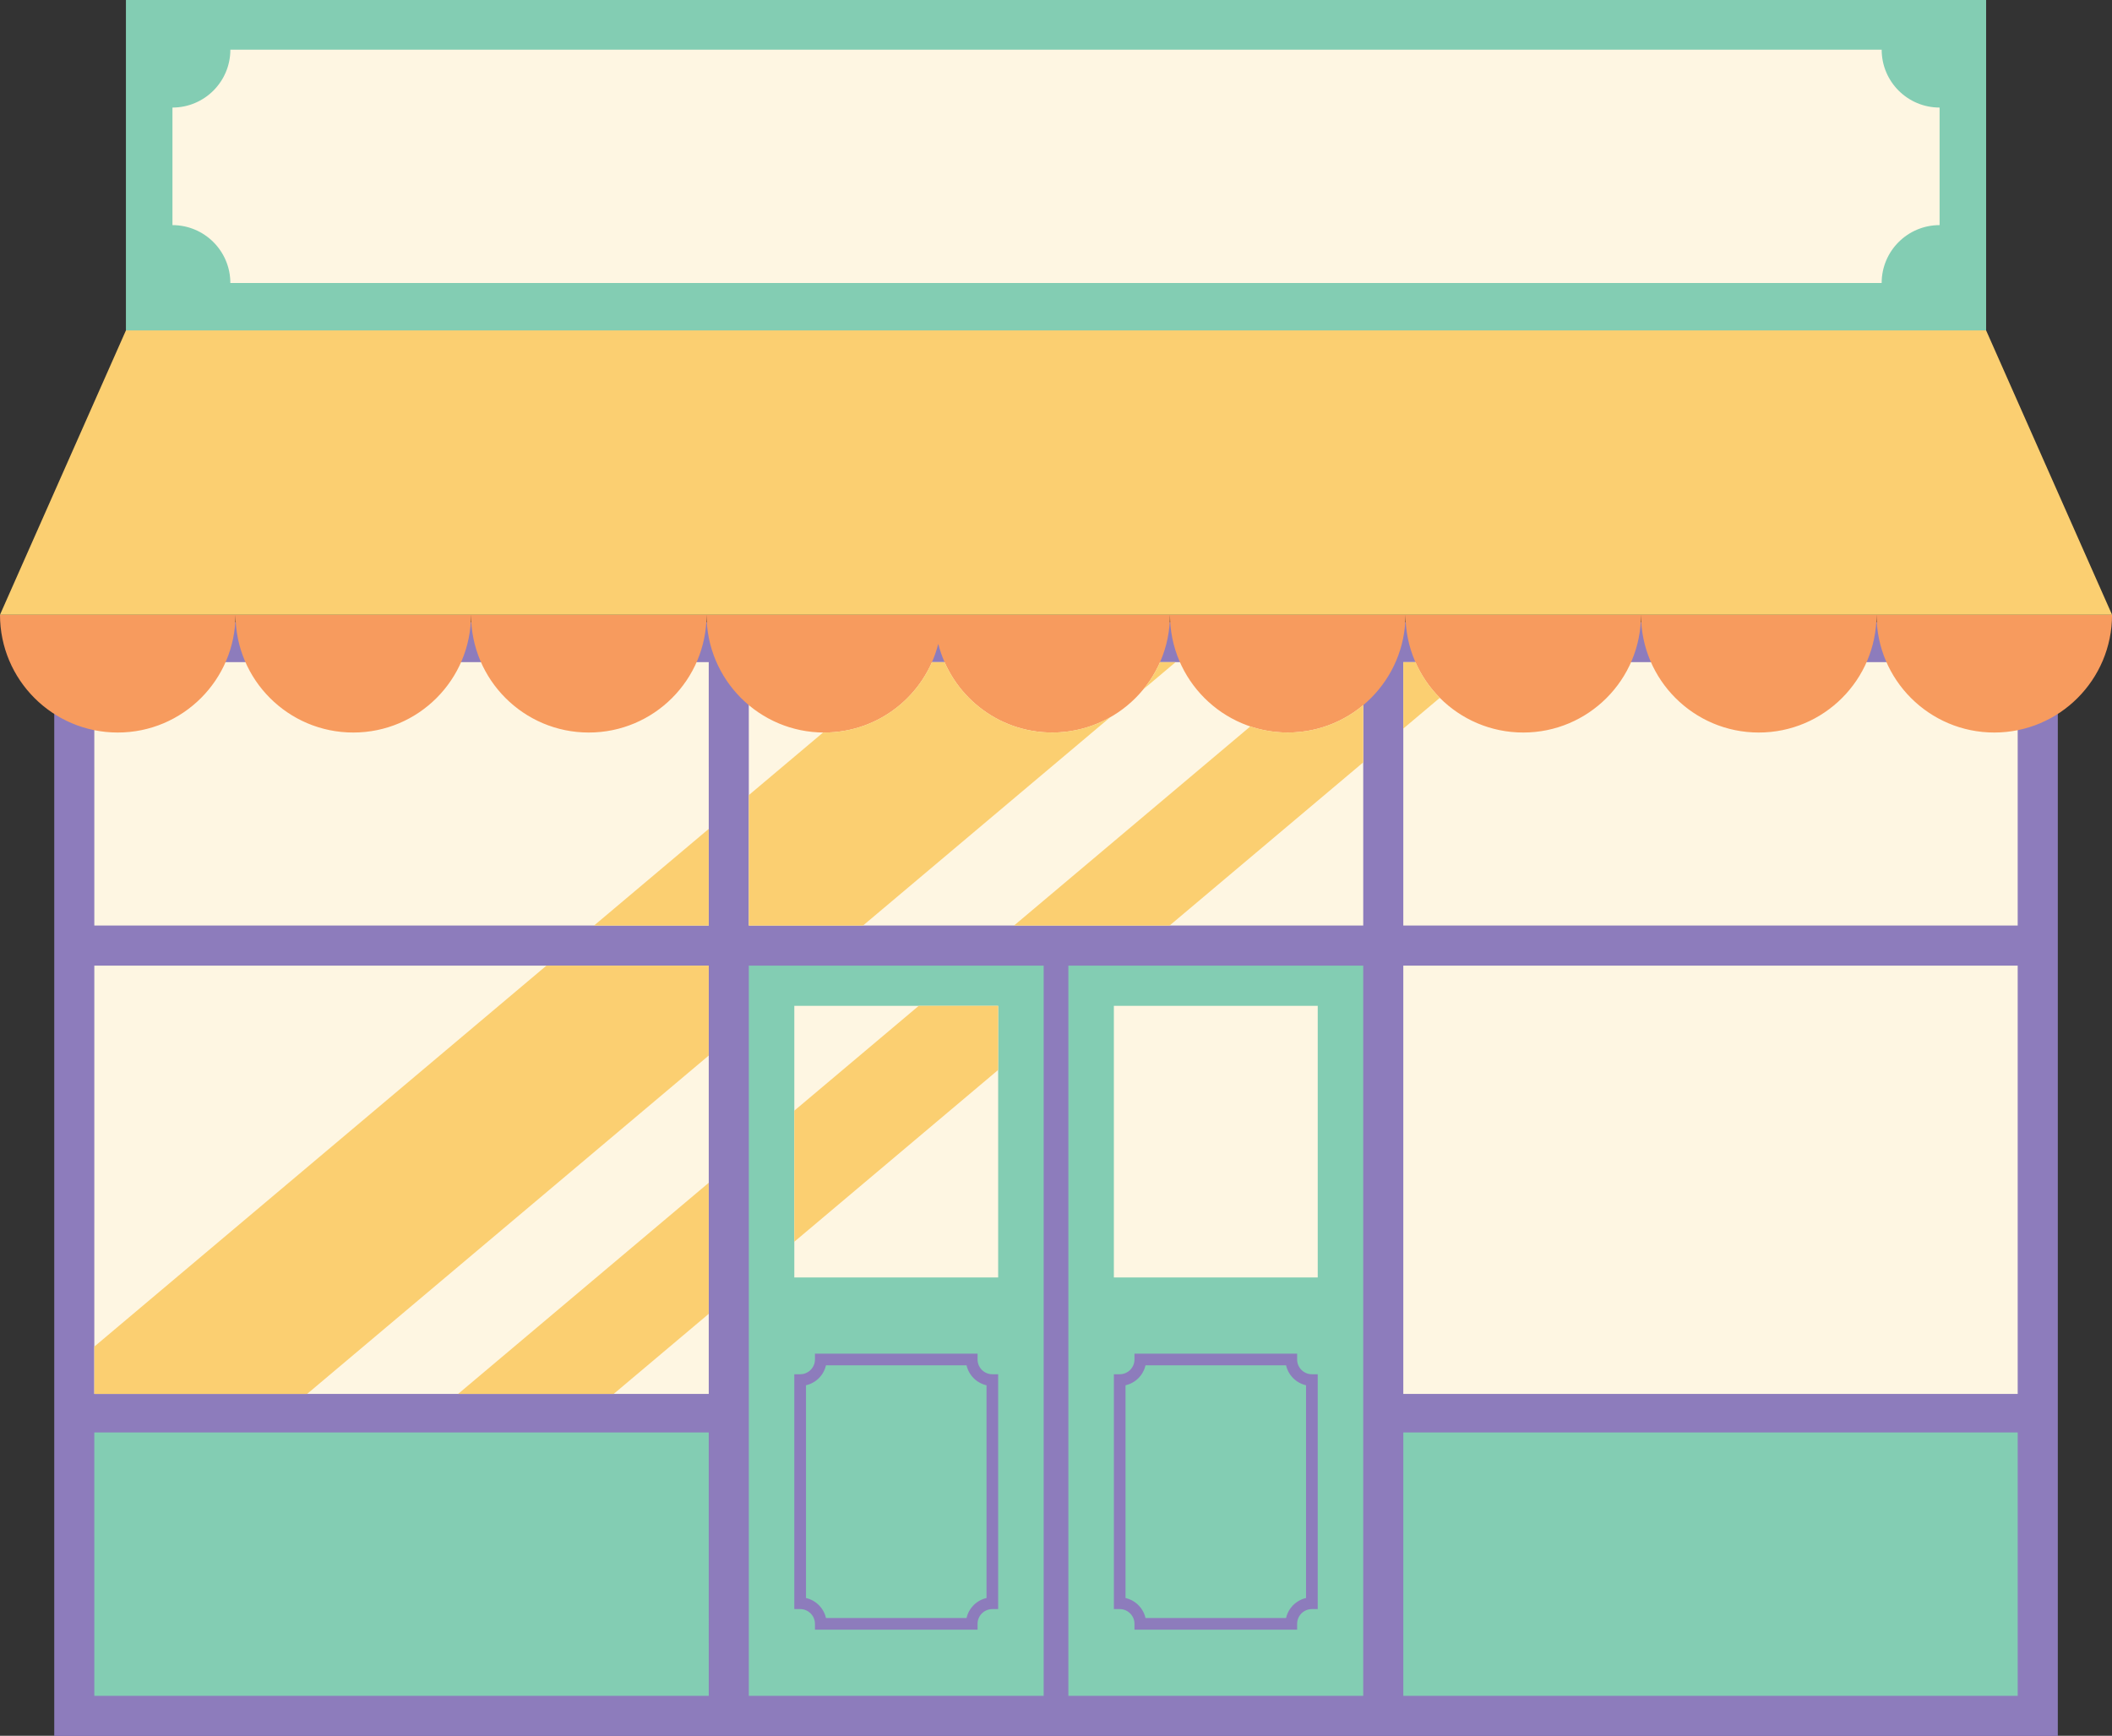 <?xml version="1.0" encoding="UTF-8"?><svg xmlns="http://www.w3.org/2000/svg" xmlns:xlink="http://www.w3.org/1999/xlink" height="411.2" preserveAspectRatio="xMidYMid meet" version="1.1" viewBox="0.0 -0.0 500.3 411.2" width="500.3" zoomAndPan="magnify">
 <rect x="0.0" y="-0.0" width="500.3" height="411.2" fill="#333333" stroke="none"/>
 <defs>
  <clipPath id="clip1">
   <path d="m12 147h476v264.23h-476z"/>
  </clipPath>
  <clipPath id="clip2">
   <path d="m0 145h500.31v29h-500.31z"/>
  </clipPath>
  <clipPath id="clip3">
   <path d="m0 78h500.31v253h-500.31z"/>
  </clipPath>
 </defs>
 <g id="surface1">
  <g clip-path="url(#clip1)" id="change1_1">
   <path d="m487.46 411.23h-474.61l0.002-263.86h474.61v263.86" fill="#8d7cbc"/>
  </g>
  <g id="change2_1"><path d="m477.96 339.34h-145.54v62.39h145.54zm-310.07 0h-145.55l0.004 62.39h145.55zm144.26-13.79h-1.38c-1.93 0-3.5-1.57-3.5-3.5v-1.38h-38.53v1.38c0 1.93-1.57 3.5-3.5 3.5h-1.38v55.63h1.38c1.93 0 3.5 1.57 3.5 3.5v1.38h38.53v-1.38c0-1.93 1.57-3.5 3.5-3.5h1.38zm10.78-96.8v172.98h-69.85v-172.98zm-18.28 94.68h-33.3c-0.53 2.35-2.38 4.2-4.73 4.73v50.4c2.35 0.53 4.2 2.39 4.73 4.73h33.3c0.53-2.34 2.39-4.2 4.73-4.73v-50.4c-2.34-0.53-4.2-2.38-4.73-4.73zm-68.2 2.12h-1.38c-1.93 0-3.5-1.57-3.5-3.5v-1.38h-38.52v1.38c0 1.93-1.57 3.5-3.5 3.5h-1.39v55.63h1.39c1.93 0 3.5 1.57 3.5 3.5v1.38h38.52v-1.38c0-1.93 1.57-3.5 3.5-3.5h1.38zm10.78-96.8v172.98h-69.85v-172.98zm-18.27 94.68h-33.3c-0.53 2.35-2.38 4.2-4.73 4.73v50.4c2.35 0.53 4.2 2.39 4.73 4.73h33.3c0.53-2.34 2.38-4.2 4.73-4.73v-50.4c-2.35-0.53-4.2-2.38-4.73-4.73zm241.52-197.14h-440.65l0.002-126.29 440.65-0.004v126.29" fill="#83cdb3"/></g>
  <g id="change3_1"><path d="m459.46 53.328v-27.848c-7.58 0-13.72-6.136-13.72-13.71h-391.17c-0.004 7.574-6.144 13.71-13.718 13.71v27.848c7.574 0 13.714 6.141 13.714 13.711h391.17c0-7.57 6.14-13.711 13.72-13.711zm-147.31 184.95h-48.29v64.34h48.29zm-75.7 0h-48.29v64.34h48.29zm241.51-81.42h-145.54v62.4h145.54zm0 71.89h-145.54v101.46h145.54zm-155.03-71.89h-145.55v62.4h145.55zm-155.04 0h-145.55l0.004 62.4h145.55zm0 173.35h-145.55l0.004-101.46h145.55v101.46" fill="#fef6e2"/></g>
  <g clip-path="url(#clip2)" id="change4_1">
   <path d="m221.36 145.63h-53.99c0 15.41 12.49 27.9 27.89 27.9 13.02 0 23.93-8.94 27-21 3.08 12.06 13.98 21 27 21 15.4 0 27.89-12.49 27.89-27.9zm83.69 27.9c15.4 0 27.89-12.49 27.89-27.9h-55.79c0 15.41 12.49 27.9 27.9 27.9zm55.79 0c15.4 0 27.89-12.49 27.89-27.9h-55.79c0 15.41 12.49 27.9 27.9 27.9zm83.68-27.9c0 15.41 12.49 27.9 27.89 27.9 15.41 0 27.9-12.49 27.9-27.9zm-27.9 27.9c15.41 0 27.9-12.49 27.9-27.9h-55.79c0 15.41 12.49 27.9 27.89 27.9zm-277.15 0c15.41 0 27.9-12.49 27.9-27.9h-55.79c0 15.41 12.49 27.9 27.89 27.9zm-55.786 0c15.406 0 27.896-12.49 27.896-27.9h-55.791c0 15.41 12.488 27.9 27.895 27.9zm-83.684-27.9h55.789c0 15.41-12.488 27.9-27.894 27.9-15.407 0-27.895-12.49-27.895-27.9" fill="#f79b5e"/>
  </g>
  <g clip-path="url(#clip3)" id="change5_1">
   <path d="m188.16 263.11l29.47-24.83h18.82v15.18l-48.29 40.7zm312.15-117.48h-500.31l29.832-67.36h440.65zm-159.24 19.68l-8.65 7.29v-15.74h2.88c1.4 3.17 3.36 6.03 5.77 8.45zm-232.55 164.9l59.37-50.02v31.05l-22.52 18.97zm214.41-163.17v13.56l-45.88 38.66h-36.85l55.99-47.18c2.78 0.93 5.76 1.45 8.86 1.45 6.8 0 13.04-2.44 17.88-6.49zm-250.18 163.17h-50.406v-11.21l107.1-90.25h38.45v21.3zm190.25-160.3l-58.57 49.35h-27.05v-30.9l17.61-14.84c0.09 0 0.18 0.01 0.27 0.01 11.4 0 21.19-6.86 25.51-16.67h2.99c4.31 9.81 14.1 16.67 25.5 16.67 4.99 0 9.68-1.32 13.74-3.62zm7.86-6.63l7.62-6.42h-3.68c-1.03 2.32-2.35 4.48-3.94 6.42zm-130.15 55.98l27.18-22.9v22.9z" fill="#fbcf71"/>
  </g>
 </g>
</svg>